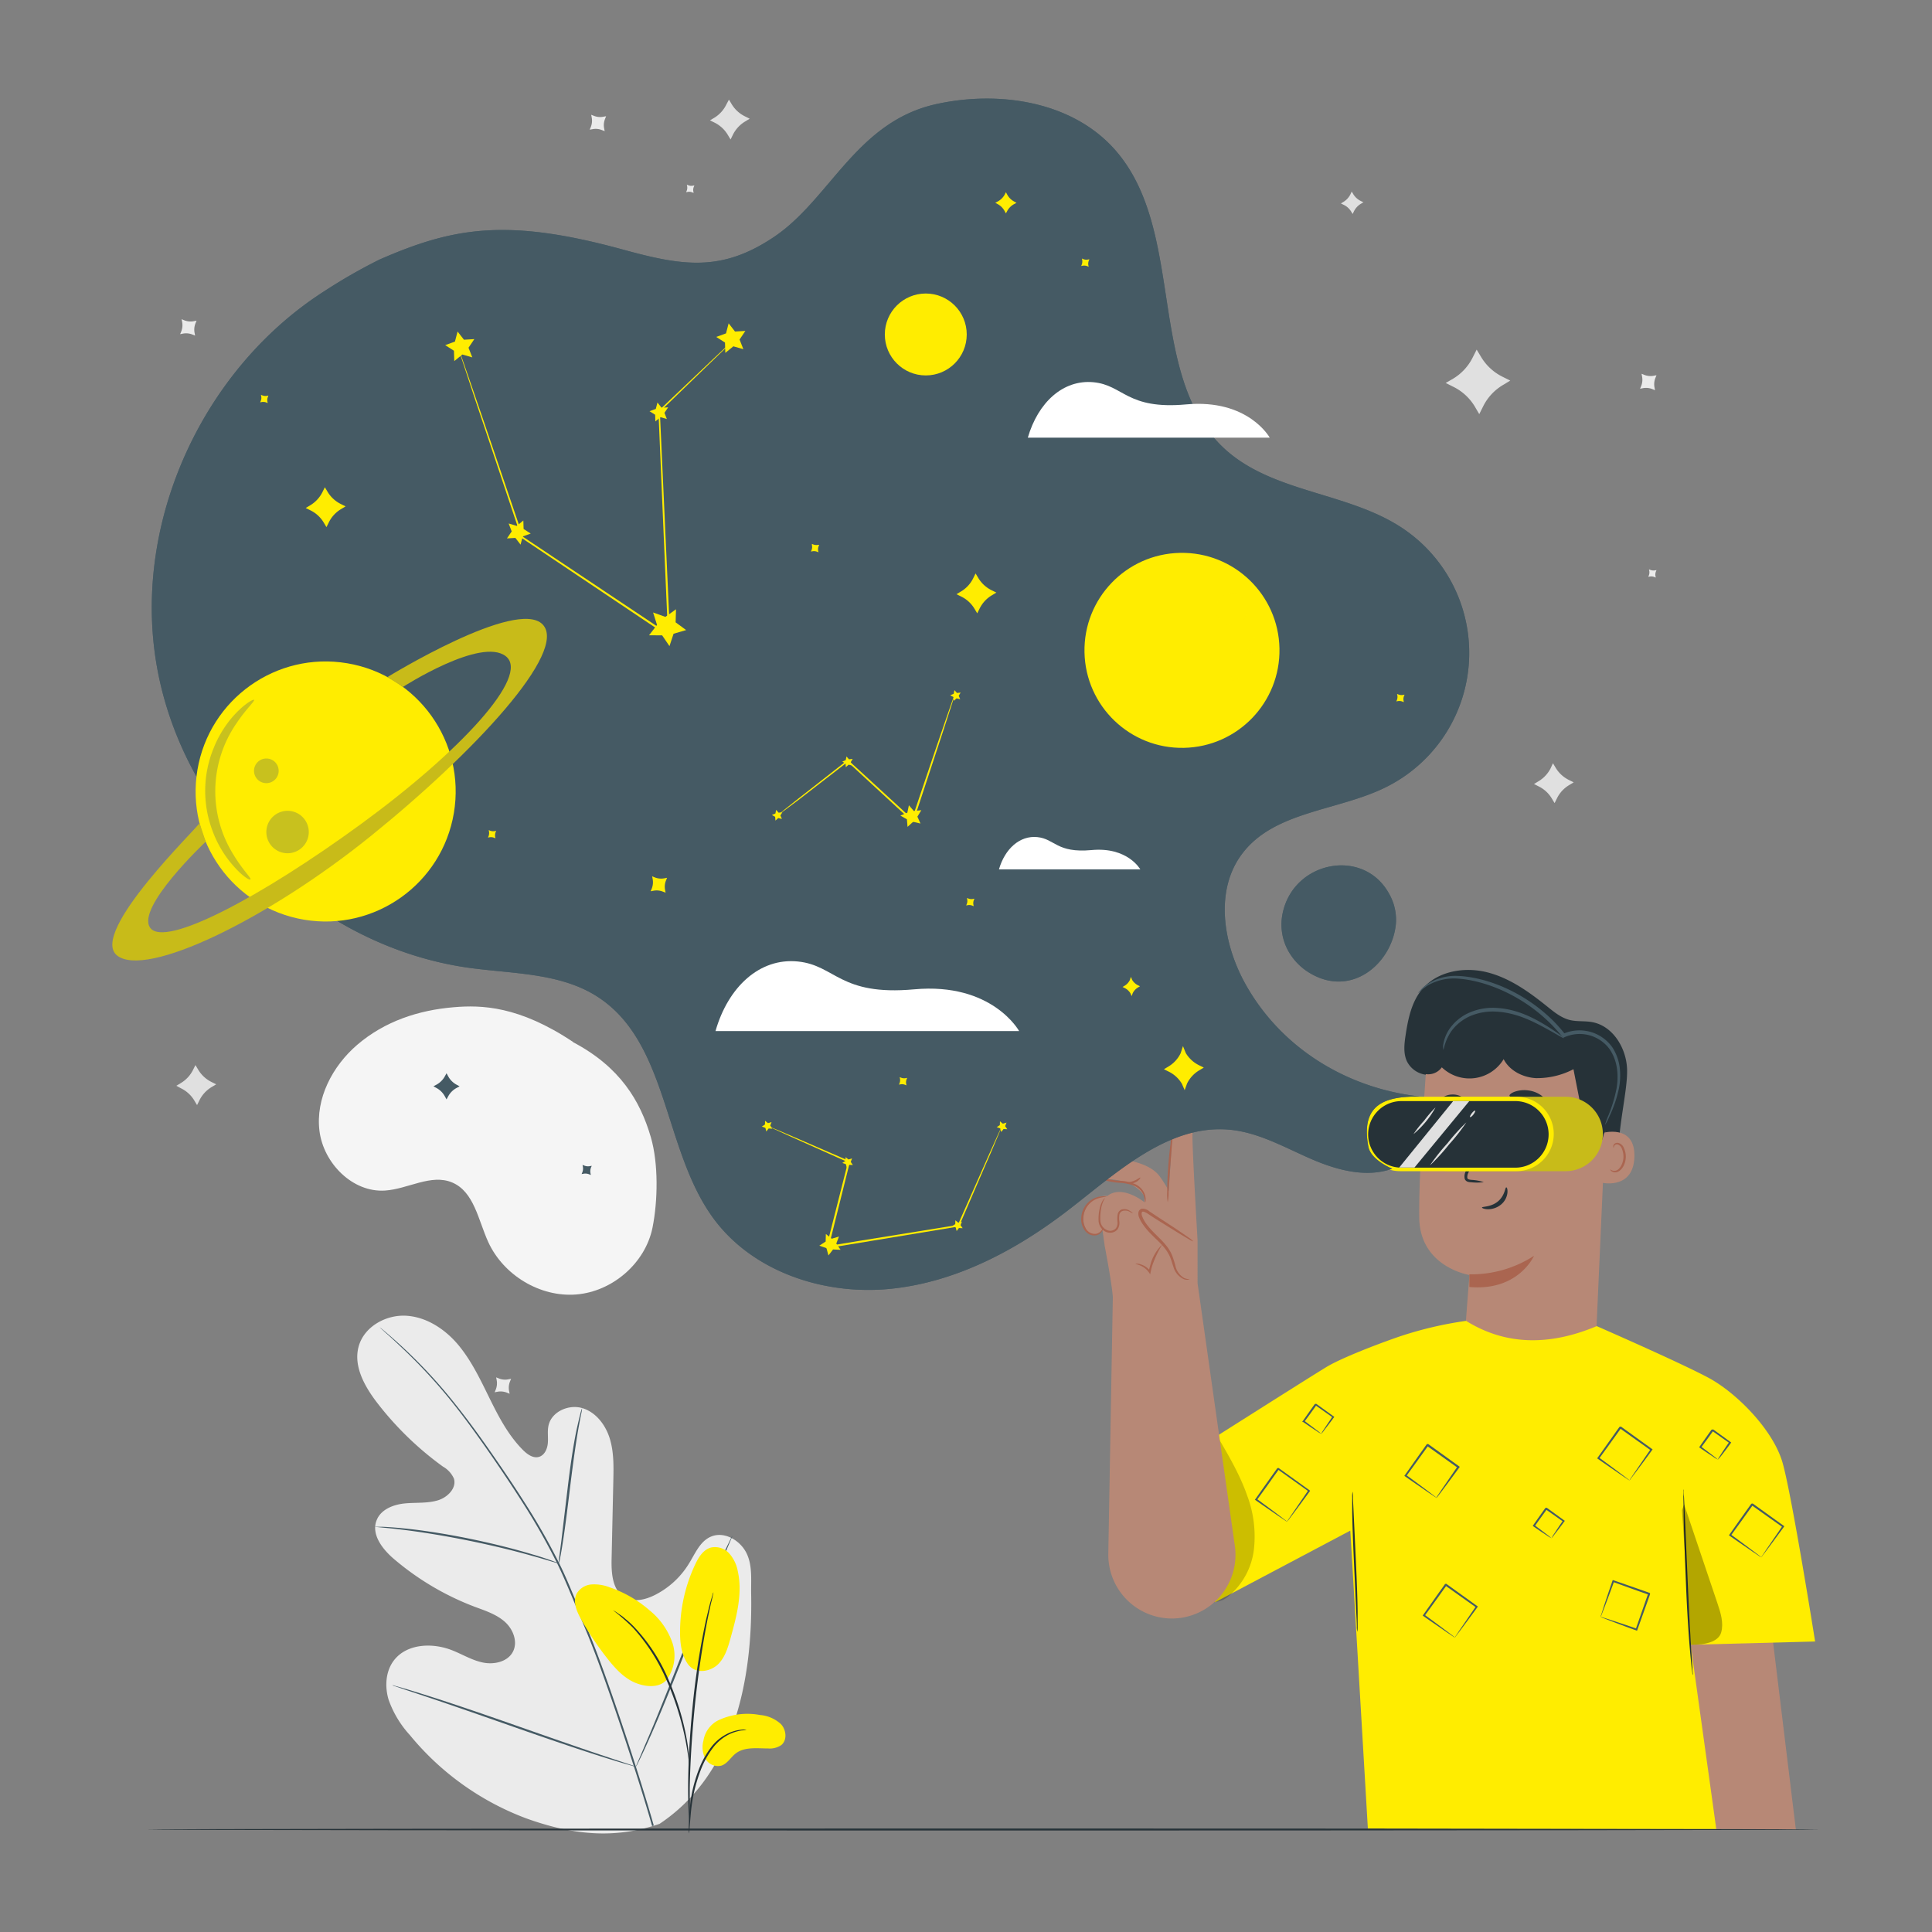 <svg xmlns="http://www.w3.org/2000/svg" id="Livello_1" data-name="Livello 1" width="500" height="500" viewBox="0 0 500 500"><rect x="0" y="0" width="500" height="500" fill="#808080" stroke="none"/><defs><style>      .cls-1 {        fill: #e0e0e0;      }      .cls-2 {        fill: #ebebeb;      }      .cls-12, .cls-3 {        fill: #455a64;      }      .cls-4 {        fill: #f5f5f5;      }      .cls-5 {        fill: #263238;      }      .cls-6 {        fill: #ffed00;      }      .cls-7 {        fill: #b78876;      }      .cls-8 {        fill: #aa6550;      }      .cls-9 {        fill: #c8bb19;      }      .cls-10 {        opacity: 0.3;      }      .cls-11 {        opacity: 0.2;      }      .cls-12 {        opacity: 0.8;      }      .cls-13 {        opacity: 0.4;      }      .cls-14 {        fill: #fff;      }    </style></defs><g><path class="cls-1" d="M401.9,197.52l.72,1.2a8.21,8.21,0,0,0,3.4,3.13l1.25.62-1.19.72a8.15,8.15,0,0,0-3.13,3.4l-.62,1.25-.73-1.2a8.1,8.1,0,0,0-3.39-3.12L397,202.9l1.2-.73a8.25,8.25,0,0,0,3.13-3.39Z"></path><path class="cls-1" d="M349.82,49.57l.41.68A4.66,4.66,0,0,0,352.14,52l.71.35-.67.4a4.68,4.68,0,0,0-1.77,1.92l-.35.71-.41-.68A4.59,4.59,0,0,0,347.73,53l-.71-.35.68-.41a4.75,4.75,0,0,0,1.77-1.92Z"></path><path class="cls-1" d="M382.16,90.48l1.17,1.94a13.33,13.33,0,0,0,5.52,5.08l2,1-1.94,1.17a13.3,13.3,0,0,0-5.08,5.51l-1,2-1.17-2a13.37,13.37,0,0,0-5.52-5.07l-2-1L376.07,98a13.33,13.33,0,0,0,5.08-5.52Z"></path><path class="cls-1" d="M50.58,275.64l.72,1.2A8.28,8.28,0,0,0,54.7,280l1.25.62-1.2.72a8.28,8.28,0,0,0-3.13,3.4L51,286l-.72-1.2a8.21,8.21,0,0,0-3.4-3.13L45.63,281l1.2-.72a8.28,8.28,0,0,0,3.13-3.4Z"></path><path class="cls-1" d="M188.65,25.78l.72,1.2a8.19,8.19,0,0,0,3.4,3.12l1.25.62-1.2.73a8.32,8.32,0,0,0-3.13,3.39l-.62,1.26-.72-1.2A8.25,8.25,0,0,0,185,31.77l-1.26-.62,1.2-.72A8.21,8.21,0,0,0,188,27Z"></path><path class="cls-2" d="M424.83,96.73l.69.28a4.46,4.46,0,0,0,2.45.24l.73-.14-.28.69a4.45,4.45,0,0,0-.24,2.45l.14.73-.69-.28a4.36,4.36,0,0,0-2.45-.24l-.73.14.28-.69a4.37,4.37,0,0,0,.24-2.45Z"></path><path class="cls-2" d="M153,29.7l.69.27a4.24,4.24,0,0,0,2.44.24l.73-.13-.27.69a4.24,4.24,0,0,0-.24,2.44l.14.73-.7-.27a4.24,4.24,0,0,0-2.44-.24l-.73.13.28-.69a4.42,4.42,0,0,0,.24-2.44Z"></path><path class="cls-2" d="M128.4,356.46l.69.27a4.24,4.24,0,0,0,2.44.24l.74-.14-.28.69a4.37,4.37,0,0,0-.24,2.45l.14.73-.69-.28a4.46,4.46,0,0,0-2.45-.24l-.73.14.28-.69a4.42,4.42,0,0,0,.24-2.44Z"></path><path class="cls-2" d="M47,82.61l.69.28a4.46,4.46,0,0,0,2.45.24l.73-.14-.28.69a4.42,4.42,0,0,0-.24,2.44l.14.73-.69-.27a4.36,4.36,0,0,0-2.45-.24l-.73.14.28-.69a4.37,4.37,0,0,0,.24-2.45Z"></path><path class="cls-2" d="M426.76,147.35l.35.14a2.31,2.31,0,0,0,1.22.12l.37-.07-.14.34a2.13,2.13,0,0,0-.12,1.22l.07.37-.35-.14a2.2,2.2,0,0,0-1.22-.12l-.36.07.13-.34a2.16,2.16,0,0,0,.12-1.23Z"></path><path class="cls-2" d="M177.76,47.8l.35.14a2.13,2.13,0,0,0,1.22.12l.37-.07-.14.35a2.13,2.13,0,0,0-.12,1.22l.07.37-.35-.14a2.12,2.12,0,0,0-1.22-.12l-.37.07.14-.35a2.13,2.13,0,0,0,.12-1.22Z"></path><g><path class="cls-2" d="M170.71,472c19.37-12.93,24.1-37.4,23.69-59.46-.07-3.68.4-7.56-1.32-10.81s-5.83-5.53-9.2-4c-2.79,1.25-4,4.41-5.63,7a21.84,21.84,0,0,1-8.88,8.11c-2.39,1.18-5.34,1.88-7.67.57-3.19-1.8-3.5-6.19-3.42-9.85l.45-20.47c.08-3.66.15-7.4-.95-10.89s-3.6-6.76-7.11-7.79-7.91.92-8.71,4.49c-.34,1.49-.05,3-.18,4.56s-.87,3.19-2.34,3.59-2.95-.65-4.05-1.74c-3.77-3.76-6.29-8.56-8.64-13.33s-4.64-9.65-8-13.74-8.17-7.35-13.48-7.72-11,2.77-12.44,7.9,1.55,10.42,4.8,14.65a82.44,82.44,0,0,0,17,16.48,6.74,6.74,0,0,1,2.84,3.1c.76,2.45-1.62,4.84-4.07,5.61-2.78.86-5.78.54-8.67.83s-6.06,1.5-7.19,4.19C95.9,397,99,401,102.09,403.58a71,71,0,0,0,20.81,12.27c2.71,1,5.57,1.94,7.74,3.86s3.45,5.24,2.08,7.8-4.8,3.33-7.65,2.77-5.38-2.14-8.09-3.2c-5.07-2-11.66-1.72-15,2.58-2.19,2.82-2.44,6.8-1.41,10.22a26.6,26.6,0,0,0,5.48,9.13,71.26,71.26,0,0,0,30.13,21.58c11.76,4.23,22.7,5.49,34.52,1.42"></path><path class="cls-3" d="M169.19,472.44c-3.12-11.18-11.65-37.47-16.74-49.83q-1.92-4.64-3.8-9.14c-1.25-3-2.49-6-3.89-8.8a163,163,0,0,0-9-15.82c-3.1-4.9-6.22-9.44-9.17-13.66s-5.8-8.09-8.54-11.52A131.42,131.42,0,0,0,104,348.46c-1.8-1.66-3.24-2.9-4.23-3.74l-1.12-.94-.4-.3.36.35,1.09,1c1,.86,2.38,2.13,4.15,3.81a137.39,137.39,0,0,1,14,15.29c2.71,3.44,5.52,7.32,8.46,11.54s6,8.77,9.12,13.67a165.68,165.68,0,0,1,8.92,15.78c1.38,2.83,2.61,5.78,3.87,8.78l3.79,9.14c5.08,12.35,13.62,38.61,16.76,49.75"></path><path class="cls-3" d="M144.62,404.61a8.28,8.28,0,0,0,.37-1.56c.2-1,.45-2.48.73-4.3.57-3.64,1.19-8.69,1.87-14.26s1.38-10.6,2-14.22c.32-1.81.6-3.27.8-4.27a10.21,10.21,0,0,0,.26-1.59,9.31,9.31,0,0,0-.47,1.54c-.27,1-.6,2.45-1,4.25-.75,3.61-1.52,8.65-2.19,14.23s-1.26,10.52-1.7,14.27c-.23,1.74-.42,3.2-.57,4.32A10.18,10.18,0,0,0,144.62,404.61Z"></path><path class="cls-3" d="M97.07,395.1a1.68,1.68,0,0,0,.49.09l1.41.14c1.22.12,3,.28,5.18.56,4.36.52,10.36,1.46,16.93,2.78s12.47,2.8,16.7,4c2.12.58,3.82,1.1,5,1.45l1.36.4a1.75,1.75,0,0,0,.48.1s-.14-.09-.45-.21l-1.32-.5c-1.16-.41-2.85-1-5-1.62-4.21-1.28-10.11-2.81-16.7-4.15s-12.62-2.21-17-2.63c-2.19-.22-4-.33-5.2-.38l-1.42,0A1.91,1.91,0,0,0,97.07,395.1Z"></path><path class="cls-3" d="M164.59,457.22a4.26,4.26,0,0,0,.32-.57c.22-.44.49-1,.83-1.7.72-1.47,1.7-3.63,2.89-6.31,2.37-5.36,5.42-12.87,8.69-21.19s6.25-15.85,8.53-21.24l2.72-6.38.74-1.74a2.82,2.82,0,0,0,.22-.62,2.56,2.56,0,0,0-.32.57c-.22.44-.49,1-.83,1.7-.72,1.47-1.71,3.63-2.89,6.31-2.38,5.36-5.43,12.87-8.69,21.2s-6.25,15.84-8.53,21.24c-1.13,2.64-2.05,4.8-2.72,6.38-.31.71-.55,1.28-.74,1.73A3,3,0,0,0,164.59,457.22Z"></path><path class="cls-3" d="M101.53,436.12a2.5,2.5,0,0,0,.62.25L104,437l6.76,2.25c5.7,1.91,13.55,4.64,22.21,7.68s16.54,5.72,22.28,7.54c2.87.91,5.2,1.62,6.82,2.08l1.86.53a2.92,2.92,0,0,0,.67.14A5.6,5.6,0,0,0,164,457l-1.84-.62-6.76-2.25c-5.7-1.91-13.55-4.65-22.21-7.69s-16.54-5.72-22.28-7.53c-2.87-.91-5.2-1.62-6.82-2.09l-1.86-.52A2.79,2.79,0,0,0,101.53,436.12Z"></path></g><path class="cls-4" d="M148.33,269.67c-14-9.35-23.72-9.61-30.91-9-9.07.76-17.83,3.6-25,9.75-6.4,5.51-10.79,13.89-9.74,22.27s8.61,16,17,15.42c5.9-.39,11.85-4.37,17.31-2.1,5.73,2.39,6.79,9.81,9.38,15.45,3.92,8.54,13.37,14.29,22.74,13.55s17.9-8.09,19.76-17.3c1.39-6.92,1.55-16.58-.42-23.36-2.76-9.53-8.05-18.28-20.2-24.67"></path><path class="cls-5" d="M470.93,473.48c0,.14-96.95.26-216.51.26s-216.53-.12-216.53-.26,96.92-.27,216.53-.27S470.93,473.33,470.93,473.48Z"></path><g><path class="cls-6" d="M178,430.63c2.06,2.89,6,1.89,7.83.09s2.57-4.37,3.25-6.83c1.56-5.62,3.13-11.51,1.87-17.21A9.51,9.51,0,0,0,188.7,402,5,5,0,0,0,184,400.5c-2,.55-3.21,2.51-4.09,4.38A41,41,0,0,0,176,422.5c0,2.84.38,5.81,2,8.13"></path><path class="cls-6" d="M185.76,445.28a17.67,17.67,0,0,1,10.93-1.44,9.08,9.08,0,0,1,5.43,2.37c1.37,1.47,1.65,4.1.11,5.39a5.2,5.2,0,0,1-3.4.9c-2.9,0-6.11-.48-8.41,1.28-1.3,1-2.17,2.66-3.74,3.17a3.73,3.73,0,0,1-4.12-1.79,6.39,6.39,0,0,1-.51-4.69A7.18,7.18,0,0,1,185.76,445.28Z"></path><path class="cls-6" d="M172.44,434.85A10.57,10.57,0,0,0,174,425.1a18.73,18.73,0,0,0-5.85-8.31,31.07,31.07,0,0,0-10.38-6,11,11,0,0,0-4.65-.74,4.87,4.87,0,0,0-3.88,2.39c-1.06,2.08,0,4.59,1.15,6.63a78.5,78.5,0,0,0,6.88,10.26c2.06,2.6,4.41,5.17,7.52,6.32s6.33,1,7.95-1.18"></path><path class="cls-5" d="M178.27,474.49a6.1,6.1,0,0,0,.18-1.32c.08-1,.19-2.17.31-3.61s.36-3.33.76-5.3a41.14,41.14,0,0,1,1.86-6.26,23.31,23.31,0,0,1,3.14-5.68,12.05,12.05,0,0,1,4-3.39,11.36,11.36,0,0,1,3.39-1.09,5.89,5.89,0,0,0,1.31-.2,6,6,0,0,0-1.34,0,10.49,10.49,0,0,0-3.53,1,11.87,11.87,0,0,0-4.22,3.42,22.51,22.51,0,0,0-3.24,5.79,37.93,37.93,0,0,0-1.85,6.36,44.09,44.09,0,0,0-.65,5.37c-.1,1.53-.13,2.77-.15,3.63A7,7,0,0,0,178.27,474.49Z"></path><path class="cls-5" d="M178.5,471.71a4.81,4.81,0,0,0,0-.61c0-.46,0-1,0-1.75,0-1.52,0-3.73,0-6.45.08-5.43.48-12.95,1.3-21.2s2-15.7,3-21c.25-1.34.5-2.54.73-3.59s.42-2,.61-2.71.29-1.26.39-1.71a2.71,2.71,0,0,0,.1-.6,2.28,2.28,0,0,0-.21.57l-.49,1.69c-.22.73-.44,1.64-.69,2.69s-.55,2.25-.82,3.59a197.66,197.66,0,0,0-3.18,21.05c-.83,8.28-1.16,15.81-1.15,21.26,0,2.73.08,4.93.16,6.45.05.72.09,1.29.13,1.75A2.3,2.3,0,0,0,178.5,471.71Z"></path><path class="cls-5" d="M178.39,457.19a10.62,10.62,0,0,0,0-1.83,48.81,48.81,0,0,0-.61-4.95A67.94,67.94,0,0,0,173,434.67a45.36,45.36,0,0,0-9-13.74,23.26,23.26,0,0,0-2.1-1.92c-.33-.27-.61-.53-.9-.75l-.82-.55a12.76,12.76,0,0,0-1.55-1,56.22,56.22,0,0,1,5.1,4.46,48.38,48.38,0,0,1,8.79,13.69,74.85,74.85,0,0,1,4.9,15.59c.4,2.06.64,3.74.78,4.9A11.24,11.24,0,0,0,178.39,457.19Z"></path></g><g><path class="cls-5" d="M418.74,300.34c0-9,2.49-18,2.35-23.51s-3.64-11.34-9.07-12.31c-1.91-.35-3.9-.08-5.78-.55-2.23-.56-4.06-2.07-5.85-3.51-4.7-3.78-9.75-7.4-15.6-8.85s-12.71-.29-16.64,4.28c-2.83,3.3-3.75,7.79-4.39,12.08-.34,2.23-.6,4.6.33,6.65a6.36,6.36,0,0,0,7.46,3.32"></path><g><g><path class="cls-7" d="M412.56,357.38l-33.9-1.55c-.2-3.6,1.64-25.86,1.64-25.86s-12.81-2-13-14.8,2.06-42.24,2.06-42.24h0a44.53,44.53,0,0,1,44.74,5.63L416,280Z"></path><path class="cls-8" d="M380.28,329.79A29.75,29.75,0,0,0,397,325s-4,9.22-16.73,8.07Z"></path></g><g><path class="cls-7" d="M414.45,293.29c.22-.09,8.81-2.6,8.53,6.16s-9,6.67-9,6.42S414.45,293.29,414.45,293.29Z"></path><path class="cls-8" d="M416.74,302.63s.15.12.4.24a1.48,1.48,0,0,0,1.14.06c.94-.31,1.76-1.75,1.86-3.33a5.2,5.2,0,0,0-.36-2.2,1.78,1.78,0,0,0-1.11-1.21.79.79,0,0,0-.92.39c-.12.24-.07.42-.12.43s-.18-.15-.1-.51a1,1,0,0,1,.36-.54,1.16,1.16,0,0,1,.85-.19,2.12,2.12,0,0,1,1.55,1.41,5.16,5.16,0,0,1,.46,2.46c-.12,1.76-1.07,3.38-2.35,3.71a1.63,1.63,0,0,1-1.39-.28C416.75,302.85,416.71,302.65,416.74,302.63Z"></path></g><g><g><g><path class="cls-5" d="M372.21,293a1.83,1.83,0,0,0,1.77,1.84,1.74,1.74,0,0,0,1.88-1.65,1.83,1.83,0,0,0-1.76-1.85A1.76,1.76,0,0,0,372.21,293Z"></path><path class="cls-5" d="M371.81,291c.23.24,1.62-.79,3.59-.78s3.41,1,3.62.74-.12-.53-.75-1a5,5,0,0,0-2.91-.9,4.82,4.82,0,0,0-2.85.93C371.91,290.42,371.7,290.85,371.81,291Z"></path></g><g><path class="cls-5" d="M391.5,293.48a1.82,1.82,0,0,0,1.76,1.84,1.75,1.75,0,0,0,1.89-1.65,1.83,1.83,0,0,0-1.77-1.84A1.74,1.74,0,0,0,391.5,293.48Z"></path><path class="cls-5" d="M391.17,291.33c.23.23,1.61-.79,3.58-.79s3.41,1,3.63.75-.13-.53-.76-1a5,5,0,0,0-2.9-.9,4.84,4.84,0,0,0-2.85.92C391.26,290.79,391.06,291.22,391.17,291.33Z"></path></g><path class="cls-5" d="M384,305.93a12.74,12.74,0,0,0-3.19-.58c-.51-.05-1-.15-1.07-.49a2.49,2.49,0,0,1,.34-1.49c.47-1.22,1-2.5,1.48-3.83,2.07-5.45,3.56-9.94,3.34-10s-2.07,4.27-4.13,9.72c-.5,1.35-1,2.63-1.43,3.86a2.88,2.88,0,0,0-.26,2,1.25,1.25,0,0,0,.83.73,3.1,3.1,0,0,0,.85.12A12.92,12.92,0,0,0,384,305.93Z"></path><path class="cls-5" d="M389.82,307.29c-.32,0-.33,2.12-2.16,3.64s-4.1,1.28-4.12,1.58c0,.13.51.41,1.47.44a5.32,5.32,0,0,0,3.44-1.2,4.6,4.6,0,0,0,1.67-3.05C390.2,307.81,390,307.28,389.82,307.29Z"></path></g><path class="cls-5" d="M390.66,283.61c.19.53,2.16.28,4.47.56s4.18.91,4.49.43c.13-.23-.19-.74-.95-1.25a7.46,7.46,0,0,0-3.32-1.17,7.54,7.54,0,0,0-3.5.41C391,282.93,390.58,283.36,390.66,283.61Z"></path><path class="cls-5" d="M372.54,285.26c.35.45,1.7,0,3.33,0s3,.3,3.33-.17c.14-.22-.08-.67-.68-1.09a4.57,4.57,0,0,0-2.71-.74,4.64,4.64,0,0,0-2.66.9C372.58,284.58,372.39,285,372.54,285.26Z"></path></g></g><path class="cls-5" d="M416.72,279.44c-.17,3.73.66,7.89,0,11.55-.1.56-1.54,2-1.67,2.59-.75,3.24-2.09,4.63-4,1.28-.75-1.28-1.23-4.87-1.51-6.32q-1.17-5.91-2.33-11.83a20.37,20.37,0,0,1-9.74,2.31c-3.37-.2-6.79-1.91-8.33-4.91a10.33,10.33,0,0,1-16,2.11,4.33,4.33,0,0,1-5.71,1.21,5.12,5.12,0,0,1-2.08-5.65c.88-3.13,4.23-4.82,7.35-5.74,12.18-3.59,25.66-.78,36.61,5.65a18.8,18.8,0,0,1,4.42,3.33c1.25,1.37,3,3,3,4.83"></path><path class="cls-3" d="M367,257.05a18,18,0,0,1,2.35-1.92,13.49,13.49,0,0,1,7.88-1.87c6.91.45,16.53,4.13,24.11,11.71,1.09,1.08,2.07,2.23,3,3.33l.23.28.32-.15a9.61,9.61,0,0,1,11.64,3.05c2.31,3.34,2.33,7.3,1.82,10.25a36.87,36.87,0,0,1-2.09,6.94,19.35,19.35,0,0,0-.91,2.51,14.21,14.21,0,0,0,1.22-2.38,32.3,32.3,0,0,0,2.38-7,17,17,0,0,0,.27-5.17,12.4,12.4,0,0,0-2-5.66,10.44,10.44,0,0,0-12.7-3.41l.55.13a41.12,41.12,0,0,0-3-3.41c-7.78-7.76-17.6-11.41-24.74-11.71a13.34,13.34,0,0,0-8.1,2.23,8.46,8.46,0,0,0-1.7,1.55A2.1,2.1,0,0,0,367,257.05Z"></path><path class="cls-3" d="M373.58,271.74a13,13,0,0,1,2.12-5,12.21,12.21,0,0,1,4.54-3.67,14.85,14.85,0,0,1,7-1.26c5.21.27,9.54,2.56,12.54,4.18s4.84,2.81,4.92,2.68a5.33,5.33,0,0,0-1.17-1c-.79-.57-1.95-1.37-3.43-2.28-2.93-1.78-7.34-4.25-12.81-4.54a15.13,15.13,0,0,0-7.46,1.42,12.29,12.29,0,0,0-4.7,4,9.93,9.93,0,0,0-1.58,3.87A3.32,3.32,0,0,0,373.58,271.74Z"></path></g><g><g><path class="cls-9" d="M405.19,303.1H375.08a9.63,9.63,0,0,1-9.63-9.63h0a9.63,9.63,0,0,1,9.63-9.63h30.11a9.63,9.63,0,0,1,9.63,9.63h0A9.63,9.63,0,0,1,405.19,303.1Z"></path><path class="cls-6" d="M392.49,303.1H362.37a9.63,9.63,0,0,1-9.63-9.63h0a9.63,9.63,0,0,1,9.63-9.63h30.12a9.63,9.63,0,0,1,9.62,9.63h0A9.63,9.63,0,0,1,392.49,303.1Z"></path><path class="cls-5" d="M392.17,302.19H362.69a8.62,8.62,0,0,1-8.61-8.61h0a8.62,8.62,0,0,1,8.61-8.62h29.48a8.62,8.62,0,0,1,8.61,8.62h0A8.62,8.62,0,0,1,392.17,302.19Z"></path></g><polygon class="cls-1" points="376.08 284.96 362.11 302.16 366.06 302.16 380.25 284.96 376.08 284.96"></polygon><path class="cls-1" d="M379.49,290.47A50.12,50.12,0,0,1,375,296.2a50.86,50.86,0,0,1-4.93,5.4,50.12,50.12,0,0,1,4.54-5.73A52.11,52.11,0,0,1,379.49,290.47Z"></path><path class="cls-1" d="M381.76,287.45c.11.09-.09.53-.45,1s-.75.74-.86.65.09-.52.45-1S381.64,287.36,381.76,287.45Z"></path><path class="cls-1" d="M371.51,286.6a24,24,0,0,1-5.71,6.92,28.38,28.38,0,0,1,2.78-3.52A28.86,28.86,0,0,1,371.51,286.6Z"></path></g><polygon class="cls-7" points="458.76 424.12 464.76 473.42 444.14 473.34 435.3 423.34 458.76 424.12"></polygon><path class="cls-6" d="M314.46,414.65l35-18.53L354,473.2l90.17.14-6.63-47.68,32.21-.84s-6-37.79-8.42-46.26-11.85-18.06-19.19-22-28.91-13.36-28.91-13.36c-12.26,5.15-23.58,5-33.81-1.36A96.59,96.59,0,0,0,361.86,346c-7.46,2.6-15.09,5.73-18.29,7.61s-37.19,23.46-37.19,23.46Z"></path><path class="cls-5" d="M435.65,385.42a1.65,1.65,0,0,1,.07.48c0,.39,0,.85.09,1.41.06,1.3.14,3,.24,5.15.19,4.44.45,10.41.73,17s.61,12.66.88,17c.14,2.11.26,3.85.34,5.15,0,.56.06,1,.09,1.4a1.68,1.68,0,0,1,0,.49,1.59,1.59,0,0,1-.1-.48l-.18-1.39c-.15-1.21-.31-3-.5-5.14-.37-4.35-.74-10.37-1-17s-.49-12.67-.58-17c0-2.12-.06-3.87-.07-5.17,0-.56,0-1,0-1.4A2.08,2.08,0,0,1,435.65,385.42Z"></path><path class="cls-5" d="M351.27,422.32a6.9,6.9,0,0,1-.12-1.43c0-1-.09-2.32-.16-3.88-.16-3.38-.36-7.87-.59-12.82s-.4-9.55-.45-12.84c0-1.64,0-3,0-3.89a6.8,6.8,0,0,1,.09-1.43,8.67,8.67,0,0,1,.11,1.42c0,1,.1,2.32.16,3.89.16,3.38.37,7.86.6,12.82s.4,9.55.44,12.83c0,1.65,0,3,0,3.9A9.12,9.12,0,0,1,351.27,422.32Z"></path><g class="cls-10"><path d="M435.84,389.32q4.32,12.84,8.66,25.69c.81,2.41,1.63,5,.94,7.46s-4.16,3.24-7.93,3.19c0,0-.13-3.49-.28-5.63q-1-14.59-1.93-29.2"></path></g><path class="cls-3" d="M455.77,403.09a5.68,5.68,0,0,1,.4-.65l1.13-1.69c1-1.43,2.35-3.44,4-5.82l.05.31-8.05-5.71.36-.06h0l0,0-.05.07-.09.13-.2.28-.39.54c-.26.36-.51.72-.77,1.07l-1.49,2.08-2.73,3.77-.05-.32c2.36,1.71,4.31,3.17,5.7,4.22l1.62,1.22a4.71,4.71,0,0,1,.58.49,3.48,3.48,0,0,1-.57-.35l-1.64-1.1c-1.43-1-3.49-2.38-5.95-4.11l-.18-.13.13-.18,2.68-3.81c.49-.67,1-1.37,1.48-2.08.26-.35.51-.71.77-1.07l.39-.55.19-.27.1-.14.05-.07,0,0,0,0h0l.36-.06,8,5.76.18.14-.13.18c-1.77,2.43-3.26,4.44-4.29,5.81l-1.2,1.58A4.43,4.43,0,0,1,455.77,403.09Z"></path><path class="cls-3" d="M421.67,383.18a3.72,3.72,0,0,1,.39-.65l1.14-1.68c1-1.44,2.35-3.45,4-5.83l0,.31-8-5.71.36-.06h0l0,0-.05.07-.1.14-.19.27-.39.54-.77,1.08c-.51.7-1,1.39-1.49,2.07l-2.73,3.77-.05-.31c2.35,1.71,4.31,3.16,5.69,4.21.65.49,1.19.89,1.62,1.23a4.87,4.87,0,0,1,.59.48,3,3,0,0,1-.57-.35c-.45-.29-1-.66-1.65-1.1-1.42-1-3.48-2.38-5.94-4.11l-.19-.13.13-.18,2.69-3.8c.48-.68,1-1.38,1.48-2.08l.76-1.08.39-.54.2-.28.1-.13.05-.07,0,0v0h0l.37-.06,8,5.77.18.13-.13.18c-1.77,2.44-3.26,4.44-4.3,5.81l-1.2,1.58A4,4,0,0,1,421.67,383.18Z"></path><path class="cls-3" d="M371.66,387.7a4.13,4.13,0,0,1,.4-.64c.3-.46.68-1,1.13-1.69,1-1.43,2.35-3.45,4-5.83l.06.32-8-5.71.36-.06h0v0l0,0,0,.06-.1.14-.19.28-.39.54-.77,1.07-1.49,2.07-2.73,3.78-.05-.32c2.35,1.71,4.31,3.17,5.69,4.21l1.62,1.23a6.39,6.39,0,0,1,.59.48s-.2-.09-.57-.34l-1.65-1.1c-1.42-1-3.48-2.38-5.94-4.11l-.19-.13.14-.19,2.68-3.8,1.48-2.08.77-1.07.38-.55.2-.27.1-.14.05-.07,0,0v0h0c-.32,0,.45-.08.37-.07l8,5.77.18.13-.13.19c-1.77,2.43-3.26,4.43-4.3,5.81-.47.63-.87,1.15-1.2,1.57A2.64,2.64,0,0,1,371.66,387.7Z"></path><path class="cls-3" d="M376.45,423.87a5.68,5.68,0,0,1,.4-.65l1.13-1.69c1-1.43,2.35-3.44,4-5.82l.05.31L374,410.31l.36-.06h0l0,0,0,.07-.1.13-.2.28-.39.54c-.26.36-.51.72-.77,1.07-.5.71-1,1.4-1.49,2.08l-2.72,3.77-.06-.32c2.36,1.71,4.31,3.17,5.7,4.22l1.62,1.22a4.71,4.71,0,0,1,.58.49,3.48,3.48,0,0,1-.57-.35l-1.64-1.1c-1.43-1-3.49-2.38-5.95-4.11l-.18-.13.13-.18,2.69-3.81,1.47-2.08c.26-.35.51-.71.77-1.07l.39-.55.19-.27.1-.14,0-.07,0,0v0h0l.36-.06,8,5.76.19.14-.14.18c-1.76,2.43-3.26,4.44-4.29,5.81l-1.2,1.58A4.43,4.43,0,0,1,376.45,423.87Z"></path><path class="cls-3" d="M333.08,393.82a3.72,3.72,0,0,1,.39-.65l1.14-1.68c1-1.44,2.35-3.45,4-5.83l.05.31-8-5.71.36-.06h0l0,0-.05.07-.1.13-.19.28-.39.54-.77,1.07L328,384.44l-2.73,3.77-.05-.32c2.35,1.72,4.31,3.17,5.69,4.22l1.62,1.23a4.87,4.87,0,0,1,.59.48,3,3,0,0,1-.57-.35l-1.65-1.1c-1.42-1-3.48-2.38-5.94-4.11l-.19-.13.13-.18,2.69-3.81,1.48-2.08.76-1.07.39-.54.2-.28.1-.14,0-.06,0,0v0h0l.37-.06,8,5.76.18.14-.13.18c-1.77,2.43-3.26,4.44-4.3,5.81l-1.2,1.58A4,4,0,0,1,333.08,393.82Z"></path><path class="cls-3" d="M401.5,398.12a11.4,11.4,0,0,1,.83-1.36c.54-.82,1.29-2,2.21-3.28l0,.31-4.53-3.19.36-.06h0l0,0,0,0-.06.08-.11.15-.22.31-.43.6-.84,1.16L397.17,395l-.06-.32c1.3,1,2.38,1.79,3.15,2.39a13.78,13.78,0,0,1,1.24,1,7.32,7.32,0,0,1-1.25-.75c-.81-.53-2-1.31-3.4-2.29l-.18-.13.13-.19,1.5-2.14.83-1.17.43-.6.22-.31.11-.15.05-.08,0,0v0h0l.36-.06,4.49,3.26.19.13-.14.18c-1,1.38-1.87,2.5-2.47,3.26A9.27,9.27,0,0,1,401.5,398.12Z"></path><path class="cls-3" d="M444.5,377.8s.31-.54.84-1.36,1.28-1.95,2.21-3.28l.05.32-4.53-3.2.36-.06h0v0l0,0-.05.08-.11.16-.22.3-.43.6-.84,1.17-1.55,2.11-.05-.31c1.3,1,2.38,1.78,3.15,2.39a13.7,13.7,0,0,1,1.23,1,7.14,7.14,0,0,1-1.24-.75c-.81-.53-2-1.31-3.4-2.29l-.18-.13.13-.18,1.5-2.15.83-1.17.43-.6.21-.31.11-.15L443,370l0,0v0h0c-.32.05.45-.08.37-.07l4.49,3.26.18.13-.13.18c-1,1.38-1.88,2.51-2.47,3.27A7.1,7.1,0,0,1,444.5,377.8Z"></path><path class="cls-3" d="M341.86,371.17a14.15,14.15,0,0,1,.84-1.37c.54-.82,1.29-1.95,2.21-3.28l0,.32-4.53-3.2.36-.06h0l0,0,0,0-.05.08-.11.15-.22.3-.43.61c-.29.39-.57.78-.84,1.16l-1.55,2.11,0-.31c1.3,1,2.38,1.79,3.15,2.39a10.06,10.06,0,0,1,1.23,1,9,9,0,0,1-1.24-.76c-.81-.52-2-1.31-3.4-2.28L337,368l.13-.19,1.5-2.14.83-1.17.43-.61.22-.3.11-.16.05-.07,0,0v0h0l.37-.06,4.49,3.25.19.14-.14.18c-1,1.38-1.88,2.5-2.47,3.26A7.66,7.66,0,0,1,341.86,371.17Z"></path><path class="cls-3" d="M414.23,418.44a5.31,5.31,0,0,1,.73.2l1.93.62c1.65.54,4,1.3,6.72,2.25l-.29.14c.95-2.73,2.07-5.92,3.25-9.32l.16.34h-.08l-.08,0-.16-.06-.31-.11-.63-.22-1.25-.44-2.4-.86-4.38-1.58.29-.13c-1,2.73-1.85,5-2.47,6.64-.29.75-.54,1.38-.73,1.89a6.9,6.9,0,0,1-.3.7,2,2,0,0,1,.17-.64l.6-1.89c.53-1.64,1.32-4,2.3-6.85l.07-.21.22.07,4.4,1.53,2.4.84,1.25.44.63.22.32.11.16.06.08,0h.07c-.14-.29.2.41.16.34-1.21,3.39-2.34,6.57-3.32,9.29l-.07.21-.21-.07c-2.83-1-5.17-1.91-6.78-2.52l-1.85-.71A3,3,0,0,1,414.23,418.44Z"></path><g class="cls-11"><path d="M315.14,371.87c2.87,4.9,5.77,9.84,7.64,15.21a30.05,30.05,0,0,1,1.74,13.82,18.64,18.64,0,0,1-6.46,12.1,6.26,6.26,0,0,1-3.63,1.61c-2.41.07-4.34-2-5.41-4.17-2.62-5.27-2.21-11.49-1.43-17.32a169.17,169.17,0,0,1,3.54-18.4"></path></g><g><path class="cls-7" d="M319.57,400l-9.64-67.88V321s-1.47-25-1.31-27.45c.19-2.8-1.11-3.57-2.15-3.57-1.61,0-2.88,1.91-3.12,4.31-.08.83-.85,13.95-.85,13.95a30.78,30.78,0,0,0-2.31-3.71c-1.77-2.58-6.24-4.29-10.92-4.45s-6,.2-6.16,2a2.31,2.31,0,0,0,.8,1.83,4.61,4.61,0,0,0,3,1.27c7.5.36,9.25,4.49,9.25,4.49v1.46s-4.34-3.56-8.05-2.42a4.32,4.32,0,0,0-1.51.79A5.88,5.88,0,0,0,281,318a2.45,2.45,0,0,0,2.26,1.63,3.06,3.06,0,0,0,1.38-.72,5.58,5.58,0,0,1,.7-.45l.57,4.08s1.77,9.08,2.09,13.12l-1.17,66.44a16.48,16.48,0,0,0,16.47,16.77h0A16.49,16.49,0,0,0,319.57,400Z"></path><g><path class="cls-7" d="M307.83,331.1c-1.4.29-2.74-.81-3.4-2.08s-.87-2.72-1.44-4c-1.7-3.92-6.3-6-7.81-10-.21-.56-.29-1.31.21-1.63s1.06,0,1.53.3l11.9,7.66"></path><path class="cls-8" d="M308.82,321.28a5.39,5.39,0,0,0-1.21-1c-.8-.58-2-1.39-3.44-2.37L299,314.53l-1.5-1a2.78,2.78,0,0,0-2-.72,1.19,1.19,0,0,0-.88,1,2.57,2.57,0,0,0,.13,1.15,8.59,8.59,0,0,0,1,1.86c1.56,2.33,3.67,3.88,5.16,5.6a10.91,10.91,0,0,1,1.79,2.64c.41.91.64,1.85.95,2.69a5,5,0,0,0,2.66,3.27c1,.38,1.58.07,1.55.05a4,4,0,0,1-1.42-.33,4.81,4.81,0,0,1-2.25-3.17,27.81,27.81,0,0,0-.88-2.77,10.86,10.86,0,0,0-1.84-2.86c-1.52-1.82-3.61-3.4-5.05-5.56a8.9,8.9,0,0,1-.86-1.68c-.2-.55-.13-1.1.18-1.13s.89.26,1.39.59l1.52,1c1.92,1.21,3.69,2.31,5.25,3.28s2.72,1.66,3.57,2.15A6.14,6.14,0,0,0,308.82,321.28Z"></path></g><path class="cls-8" d="M296.34,311.26a5.74,5.74,0,0,0-.69-2.58,4.48,4.48,0,0,0-2.17-1.81,11.85,11.85,0,0,0-3.51-.75,18.28,18.28,0,0,1-3.68-.57,5.74,5.74,0,0,1-2.66-1.56,2.29,2.29,0,0,1-.61-2,1.45,1.45,0,0,1,.29-.71c.05,0-.05.27-.09.73a2.14,2.14,0,0,0,.68,1.71,5.79,5.79,0,0,0,2.53,1.35,19.72,19.72,0,0,0,3.59.52,11.21,11.21,0,0,1,3.66.82A4.73,4.73,0,0,1,296,308.5a4.15,4.15,0,0,1,.5,2A1.48,1.48,0,0,1,296.34,311.26Z"></path><path class="cls-8" d="M303.46,293.39a15.73,15.73,0,0,1-.14,2.61c-.14,1.79-.3,3.92-.49,6.28s-.28,4.49-.39,6.28a13.73,13.73,0,0,1-.23,2.6,11.54,11.54,0,0,1-.14-2.61c0-1.62.07-3.85.24-6.31s.42-4.68.64-6.28A11.56,11.56,0,0,1,303.46,293.39Z"></path><path class="cls-8" d="M293.19,314a3.64,3.64,0,0,1-.75-.35,2.42,2.42,0,0,0-2-.23,1.31,1.31,0,0,0-.76,1,7,7,0,0,0,0,1.71,3,3,0,0,1-.44,2,2.49,2.49,0,0,1-2.07.9,2.81,2.81,0,0,1-2-1,3.46,3.46,0,0,1-.85-1.89,11.8,11.8,0,0,1,.27-3.35,7.27,7.27,0,0,1,.81-2.12c.31-.45.57-.62.58-.6s-.17.25-.4.7a8,8,0,0,0-.62,2.09,12.66,12.66,0,0,0-.17,3.22,2.81,2.81,0,0,0,2.39,2.45,2,2,0,0,0,1.64-.69,2.46,2.46,0,0,0,.37-1.7,7.37,7.37,0,0,1,.05-1.82,1.7,1.7,0,0,1,1-1.29,2.52,2.52,0,0,1,2.24.39A2.26,2.26,0,0,1,293.19,314Z"></path><path class="cls-8" d="M285.43,317.72s.08.28-.12.73a2.31,2.31,0,0,1-1.62,1.25,3,3,0,0,1-2.81-1.08,4.94,4.94,0,0,1-1.05-3.54,6,6,0,0,1,1.35-3.43,5.8,5.8,0,0,1,2.47-1.72,5.54,5.54,0,0,1,2-.33c.47,0,.73.09.72.12a9.49,9.49,0,0,0-2.58.56,5.48,5.48,0,0,0-2.22,1.68,5.69,5.69,0,0,0-1.21,3.15,4.62,4.62,0,0,0,.9,3.2,2.67,2.67,0,0,0,2.38,1,2.17,2.17,0,0,0,1.5-1C285.36,318,285.38,317.71,285.43,317.72Z"></path><path class="cls-8" d="M293.87,327.08a2.19,2.19,0,0,1,1.25.11,4.86,4.86,0,0,1,2.62,1.83l-.44.1a13.75,13.75,0,0,1,.4-1.73,11.17,11.17,0,0,1,3.07-5.29,28,28,0,0,0-2.57,5.44c-.17.58-.31,1.14-.41,1.67l-.12.58-.33-.48a5.26,5.26,0,0,0-2.32-1.83C294.33,327.2,293.87,327.15,293.87,327.08Z"></path><path class="cls-8" d="M295.12,304.75c.11.07-.45,1-1.64,1.39s-2.2.08-2.15-.05.95-.06,2-.44S295,304.65,295.12,304.75Z"></path></g><g><g><path class="cls-3" d="M358.62,203.75a38.79,38.79,0,0,0,4.12-67.2c-13.94-9.16-33-9-45.46-20.08-20.87-18.68-10.17-56.21-28.47-77.42-11-12.74-30-15.72-46.46-12.12-20.78,4.55-27.53,24.72-42.16,34.47-13.47,9-23.47,7.45-38.9,3.21-30.12-8.27-44-5.77-63.06,2.56a139.4,139.4,0,0,0-14,8c-31.36,19.89-49.76,59.19-43.85,96,6.42,40,41,73.77,81.08,79.31,11.34,1.56,23.56,1.27,33.18,7.48,18.41,11.87,17,39.6,29.95,57.29,10.14,13.87,28.63,20,45.74,18.31s32.9-10.12,46.48-20.65c12.6-9.76,25.9-22.18,41.76-20.51,7.26.77,13.82,4.5,20.51,7.43s14.35,5.09,21.23,2.63c0,0-5.53-2.2-6.18-5.7-2.12-11.34,4.71-13,13.24-13-18.82-2.11-35.79-12.52-45-29-5.84-10.44-8.1-24.34-.86-33.86C329.83,209.89,346.19,209.89,358.62,203.75Z"></path><path class="cls-12" d="M358.62,203.75a38.79,38.79,0,0,0,4.12-67.2c-13.94-9.16-33-9-45.46-20.08-20.87-18.68-10.17-56.21-28.47-77.42-11-12.74-30-15.72-46.46-12.12-20.78,4.55-27.53,24.72-42.16,34.47-13.47,9-23.47,7.45-38.9,3.21-30.12-8.27-44-5.77-63.06,2.56a139.4,139.4,0,0,0-14,8c-31.36,19.89-49.76,59.19-43.85,96,6.42,40,41,73.77,81.08,79.31,11.34,1.56,23.56,1.27,33.18,7.48,18.41,11.87,17,39.6,29.95,57.29,10.14,13.87,28.63,20,45.74,18.31s32.9-10.12,46.48-20.65c12.6-9.76,25.9-22.18,41.76-20.51,7.26.77,13.82,4.5,20.51,7.43s14.35,5.09,21.23,2.63c0,0-5.53-2.2-6.18-5.7-2.12-11.34,4.71-13,13.24-13-18.82-2.11-35.79-12.52-45-29-5.84-10.44-8.1-24.34-.86-33.86C329.83,209.89,346.19,209.89,358.62,203.75Z"></path></g><g><path class="cls-3" d="M332,236.1a14.19,14.19,0,0,0,1,9.22,15.33,15.33,0,0,0,6.26,6.67c10.79,6.21,21.09-2.88,22-12.94a13.57,13.57,0,0,0-1.74-7.71C353,219.34,335,222.72,332,236.1Z"></path><path class="cls-12" d="M332,236.1a14.19,14.19,0,0,0,1,9.22,15.33,15.33,0,0,0,6.26,6.67c10.79,6.21,21.09-2.88,22-12.94a13.57,13.57,0,0,0-1.74-7.71C353,219.34,335,222.72,332,236.1Z"></path></g><g><path class="cls-6" d="M190.22,87.68a3.55,3.55,0,0,1-.33.35l-1,1L185,92.78,170.71,106.6l.06-.14c.68,15,1.61,35.38,2.64,58l0,.51-.43-.28-5.17-3.46-32.8-22-.07,0,0-.08c-4.9-14.61-9-26.94-11.94-35.64l-3.34-10.12c-.38-1.15-.67-2.05-.87-2.68-.09-.29-.16-.52-.22-.69l-.06-.24a.88.88,0,0,1,.1.23l.25.68c.22.62.53,1.51.94,2.66.81,2.35,2,5.76,3.47,10.07,3,8.68,7.14,21,12.11,35.58l-.09-.12,32.83,21.92,5.17,3.46-.4.22c-1-22.66-1.85-43.05-2.49-58.05v-.08l.06-.06,14.44-13.7,3.93-3.69,1-1C190.09,87.78,190.22,87.68,190.22,87.68Z"></path><polygon class="cls-6" points="174.95 157.68 174.85 161.06 177.57 163.06 174.32 164.01 173.26 167.22 171.36 164.43 167.97 164.41 170.04 161.73 169.02 158.51 172.2 159.65 174.95 157.68"></polygon><polygon class="cls-6" points="135.44 134.71 135.51 136.9 137.35 138.09 135.28 138.83 134.72 140.95 133.38 139.21 131.2 139.34 132.43 137.53 131.64 135.48 133.74 136.1 135.44 134.71"></polygon><polygon class="cls-6" points="118.42 85.8 120.07 87.92 122.76 87.76 121.25 89.99 122.23 92.49 119.65 91.75 117.57 93.45 117.48 90.77 115.22 89.32 117.74 88.4 118.42 85.8"></polygon><polygon class="cls-6" points="188.57 83.68 190.22 85.8 192.9 85.64 191.4 87.87 192.38 90.37 189.79 89.63 187.71 91.33 187.63 88.65 185.36 87.2 187.89 86.28 188.57 83.68"></polygon><polygon class="cls-6" points="170.15 104.17 171.21 105.52 172.92 105.42 171.96 106.84 172.58 108.44 170.94 107.97 169.61 109.06 169.55 107.34 168.1 106.42 169.72 105.83 170.15 104.17"></polygon></g><g><path class="cls-6" d="M247.26,179.18a4.73,4.73,0,0,1-.18.67c-.14.48-.34,1.12-.58,1.91l-2.27,7-7.79,23.65-.13.38-.29-.27-3.77-3.47-13-12h.3L206.68,207,203,209.75l-1,.71-.35.23s.09-.11.3-.28l.94-.78,3.6-2.86,12.78-10,.16-.12.14.13,13,11.93,3.77,3.48-.42.1c3.15-9.33,5.93-17.6,8-23.59,1-2.93,1.83-5.3,2.42-7l.67-1.88A3.23,3.23,0,0,1,247.26,179.18Z"></path><polygon class="cls-6" points="235.22 208.4 236.5 209.89 238.44 209.68 237.42 211.35 238.22 213.13 236.32 212.68 234.87 213.99 234.71 212.04 233.02 211.07 234.82 210.32 235.22 208.4"></polygon><polygon class="cls-6" points="200.87 209.59 201.5 210.32 202.47 210.22 201.96 211.05 202.36 211.94 201.41 211.71 200.69 212.37 200.61 211.4 199.77 210.91 200.67 210.54 200.87 209.59"></polygon><polygon class="cls-6" points="247.01 178.6 247.65 179.34 248.61 179.24 248.11 180.07 248.5 180.95 247.56 180.73 246.84 181.38 246.76 180.41 245.91 179.93 246.81 179.56 247.01 178.6"></polygon><polygon class="cls-6" points="219.07 195.77 219.71 196.51 220.67 196.4 220.17 197.24 220.57 198.12 219.62 197.9 218.9 198.55 218.82 197.58 217.98 197.1 218.87 196.72 219.07 195.77"></polygon></g><g><path class="cls-6" d="M259.29,291.44a3.24,3.24,0,0,1-.17.49l-.58,1.4-2.23,5.27c-2,4.56-4.76,11-8.08,18.69l0,.12-.13,0-25.39,4.19-8.51,1.4-.39.06.09-.38,5.6-22.08.12.25-14.92-6.67-4.12-1.88-1.08-.51a1.27,1.27,0,0,1-.35-.19l.38.14,1.1.45,4.16,1.77,15,6.5.16.07,0,.18c-1.59,6.39-3.47,13.92-5.51,22.09l-.29-.31,8.52-1.4L248,317l-.17.13c3.39-7.66,6.24-14.07,8.25-18.62,1-2.21,1.79-4,2.35-5.22l.64-1.37A4.73,4.73,0,0,1,259.29,291.44Z"></path><polygon class="cls-6" points="217.12 320.02 216.43 321.84 217.54 323.45 215.59 323.36 214.4 324.91 213.89 323.02 212.04 322.38 213.68 321.31 213.73 319.35 215.25 320.58 217.12 320.02"></polygon><polygon class="cls-6" points="199.68 290.39 199.34 291.3 199.89 292.1 198.92 292.05 198.33 292.83 198.08 291.89 197.16 291.56 197.97 291.03 198 290.06 198.75 290.67 199.68 290.39"></polygon><polygon class="cls-6" points="248.94 316.15 248.59 317.06 249.14 317.86 248.17 317.81 247.58 318.59 247.33 317.65 246.41 317.32 247.22 316.79 247.25 315.82 248 316.43 248.94 316.15"></polygon><polygon class="cls-6" points="220.51 299.8 220.17 300.7 220.72 301.5 219.75 301.46 219.16 302.23 218.91 301.29 217.99 300.97 218.8 300.44 218.83 299.47 219.58 300.07 220.51 299.8"></polygon><polygon class="cls-6" points="260.48 290.53 260.13 291.44 260.68 292.24 259.71 292.2 259.12 292.97 258.87 292.03 257.95 291.71 258.76 291.18 258.79 290.2 259.54 290.81 260.48 290.53"></polygon></g><circle class="cls-6" cx="239.59" cy="86.56" r="10.6"></circle><g><g><circle class="cls-6" cx="84.28" cy="204.82" r="33.65" transform="translate(-131.67 254.04) rotate(-80.47)"></circle><g class="cls-10"><path class="cls-3" d="M79.91,215.33a5.49,5.49,0,1,1-5.49-5.49A5.49,5.49,0,0,1,79.91,215.33Z"></path></g><g class="cls-10"><path class="cls-3" d="M72.12,199.49a3.19,3.19,0,1,1-3.19-3.19A3.19,3.19,0,0,1,72.12,199.49Z"></path></g></g><path class="cls-9" d="M51.64,213c.15.58-28.8,28.36-21.34,34.28S69.15,238,95.91,216.41s51.21-47.86,44.52-54.81-40.14,13.62-40.14,13.62l4,2.55s20.22-13,26.62-7.93-11.84,24.7-37.57,43.48-50.59,32-54.45,26.82,14.35-22.31,14.35-22.31Z"></path><g class="cls-10"><path class="cls-3" d="M65.74,181.12c.27.33-2,2.26-4.59,6.15a30.94,30.94,0,0,0-.68,34c2.42,4,4.63,6,4.34,6.32s-2.87-1.33-5.87-5.29a29,29,0,0,1-4.08-7.66,29.11,29.11,0,0,1,.42-21,29,29,0,0,1,4.38-7.49C62.81,182.33,65.58,180.88,65.74,181.12Z"></path></g></g><path class="cls-3" d="M115.56,277.76l.44.8a5.35,5.35,0,0,0,2.13,2.14l.81.44-.81.44a5.29,5.29,0,0,0-2.13,2.14l-.44.8-.44-.8a5.37,5.37,0,0,0-2.14-2.14l-.81-.44.81-.44a5.44,5.44,0,0,0,2.14-2.14Z"></path><path class="cls-6" d="M260.33,49.74l.35.65a4.41,4.41,0,0,0,1.74,1.74l.65.36-.65.35a4.41,4.41,0,0,0-1.74,1.74l-.35.65-.36-.65a4.41,4.41,0,0,0-1.74-1.74l-.65-.35.65-.36A4.41,4.41,0,0,0,260,50.39Z"></path><path class="cls-6" d="M84.07,126.1l.72,1.2a8.28,8.28,0,0,0,3.4,3.13l1.25.62-1.2.72a8.21,8.21,0,0,0-3.13,3.4l-.62,1.25-.72-1.2a8.21,8.21,0,0,0-3.4-3.13l-1.25-.62,1.2-.72a8.28,8.28,0,0,0,3.13-3.4Z"></path><path class="cls-6" d="M252.48,148.41l.72,1.2a8.28,8.28,0,0,0,3.4,3.13l1.26.62-1.2.72a8.21,8.21,0,0,0-3.13,3.4l-.62,1.25-.72-1.2a8.21,8.21,0,0,0-3.4-3.13l-1.25-.62,1.19-.72a8.15,8.15,0,0,0,3.13-3.4Z"></path><path class="cls-6" d="M306.15,270.73l.74,1.81a8.18,8.18,0,0,0,3.39,3.13l1.26.62-1.2.72a8.21,8.21,0,0,0-3.13,3.4l-.62,1.72-.72-1.66a8.15,8.15,0,0,0-3.4-3.13l-1.25-.62,1.2-.72a8.19,8.19,0,0,0,3.12-3.4Z"></path><path class="cls-6" d="M292.68,252.81l.32.79a3.62,3.62,0,0,0,1.48,1.37l.55.27-.52.32a3.56,3.56,0,0,0-1.37,1.48l-.27.75-.32-.73a3.6,3.6,0,0,0-1.48-1.36l-.55-.27.53-.32a3.6,3.6,0,0,0,1.36-1.48Z"></path><path class="cls-6" d="M168.77,226.79l.69.28a4.42,4.42,0,0,0,2.44.24l.74-.14-.28.69a4.33,4.33,0,0,0-.24,2.44l.14.73-.69-.27a4.37,4.37,0,0,0-2.45-.24l-.73.14.28-.69a4.46,4.46,0,0,0,.24-2.45Z"></path><path class="cls-6" d="M361.56,179.59l.35.14a2.31,2.31,0,0,0,1.22.12l.37-.07-.14.34a2.13,2.13,0,0,0-.12,1.22l.07.37-.35-.14a2.2,2.2,0,0,0-1.22-.12l-.37.07.14-.34a2.16,2.16,0,0,0,.12-1.23Z"></path><path class="cls-6" d="M232.84,278.76l.35.14a2.12,2.12,0,0,0,1.22.12l.36-.07-.13.35a2.13,2.13,0,0,0-.12,1.22l.07.37-.35-.14a2.13,2.13,0,0,0-1.22-.12l-.37.07.14-.35a2.13,2.13,0,0,0,.12-1.22Z"></path><path class="cls-6" d="M126.48,214.83l.34.14a2.25,2.25,0,0,0,1.23.12l.36-.07-.14.34a2.35,2.35,0,0,0-.12,1.23l.07.36-.34-.14a2.31,2.31,0,0,0-1.22-.12l-.37.07.14-.34a2.24,2.24,0,0,0,.12-1.23Z"></path><path class="cls-3" d="M150.76,301.47l.42.17a2.58,2.58,0,0,0,1.5.15l.46-.08-.18.42a2.68,2.68,0,0,0-.14,1.51l.08.45-.42-.18a2.68,2.68,0,0,0-1.51-.14l-.45.08.17-.42a2.6,2.6,0,0,0,.15-1.51Z"></path><path class="cls-6" d="M210.11,140.76l.35.14a2.3,2.3,0,0,0,1.22.12L212,141l-.13.34a2.13,2.13,0,0,0-.12,1.22l.07.37-.35-.14a2.21,2.21,0,0,0-1.22-.12l-.37.07.14-.34a2.16,2.16,0,0,0,.12-1.23Z"></path><path class="cls-6" d="M280,66.91l.34.14a2.13,2.13,0,0,0,1.22.12l.37-.07-.14.34a2.16,2.16,0,0,0-.12,1.23l.07.36-.34-.14a2.35,2.35,0,0,0-1.23-.12l-.36.07.14-.34a2.31,2.31,0,0,0,.12-1.22Z"></path><path class="cls-6" d="M67.53,102.19l.35.13a2.12,2.12,0,0,0,1.22.12l.36-.07-.13.35a2.13,2.13,0,0,0-.12,1.22l.07.37-.35-.14a2.13,2.13,0,0,0-1.22-.12l-.37.07.14-.35a2.12,2.12,0,0,0,.12-1.22Z"></path><path class="cls-6" d="M250.24,232.4l.35.13a2.13,2.13,0,0,0,1.22.12l.37-.07-.14.35a2.13,2.13,0,0,0-.12,1.22l.07.37-.35-.14a2.13,2.13,0,0,0-1.22-.12l-.37.07.14-.35a2.12,2.12,0,0,0,.12-1.22Z"></path><g><circle class="cls-6" cx="306.38" cy="167.23" r="25.23" transform="matrix(1, -0.02, 0.02, 1, -3.83, 7.21)"></circle><g class="cls-13"><path class="cls-6" d="M314.6,157.56a4.11,4.11,0,1,1,4,4.22A4.11,4.11,0,0,1,314.6,157.56Z"></path></g><g class="cls-13"><path class="cls-6" d="M322.83,167.17a2.39,2.39,0,1,1,2.33,2.45A2.39,2.39,0,0,1,322.83,167.17Z"></path></g><g class="cls-13"><path class="cls-6" d="M319.61,174.52a.88.88,0,1,1-.9.86A.89.89,0,0,1,319.61,174.52Z"></path></g></g><path class="cls-14" d="M266,113.26H328.6s-5.53-10.07-21.63-8.6c-15.38,1.4-16.17-5-24-5.74S268.65,104.14,266,113.26Z"></path><path class="cls-14" d="M185.17,266.84h78.58s-6.95-12.65-27.17-10.8c-19.32,1.75-20.3-6.23-30.13-7.21S188.45,255.38,185.17,266.84Z"></path><path class="cls-14" d="M258.53,225h36.58s-3.24-5.89-12.65-5c-9,.82-9.45-2.9-14-3.36S260.05,219.69,258.53,225Z"></path></g></g></svg>